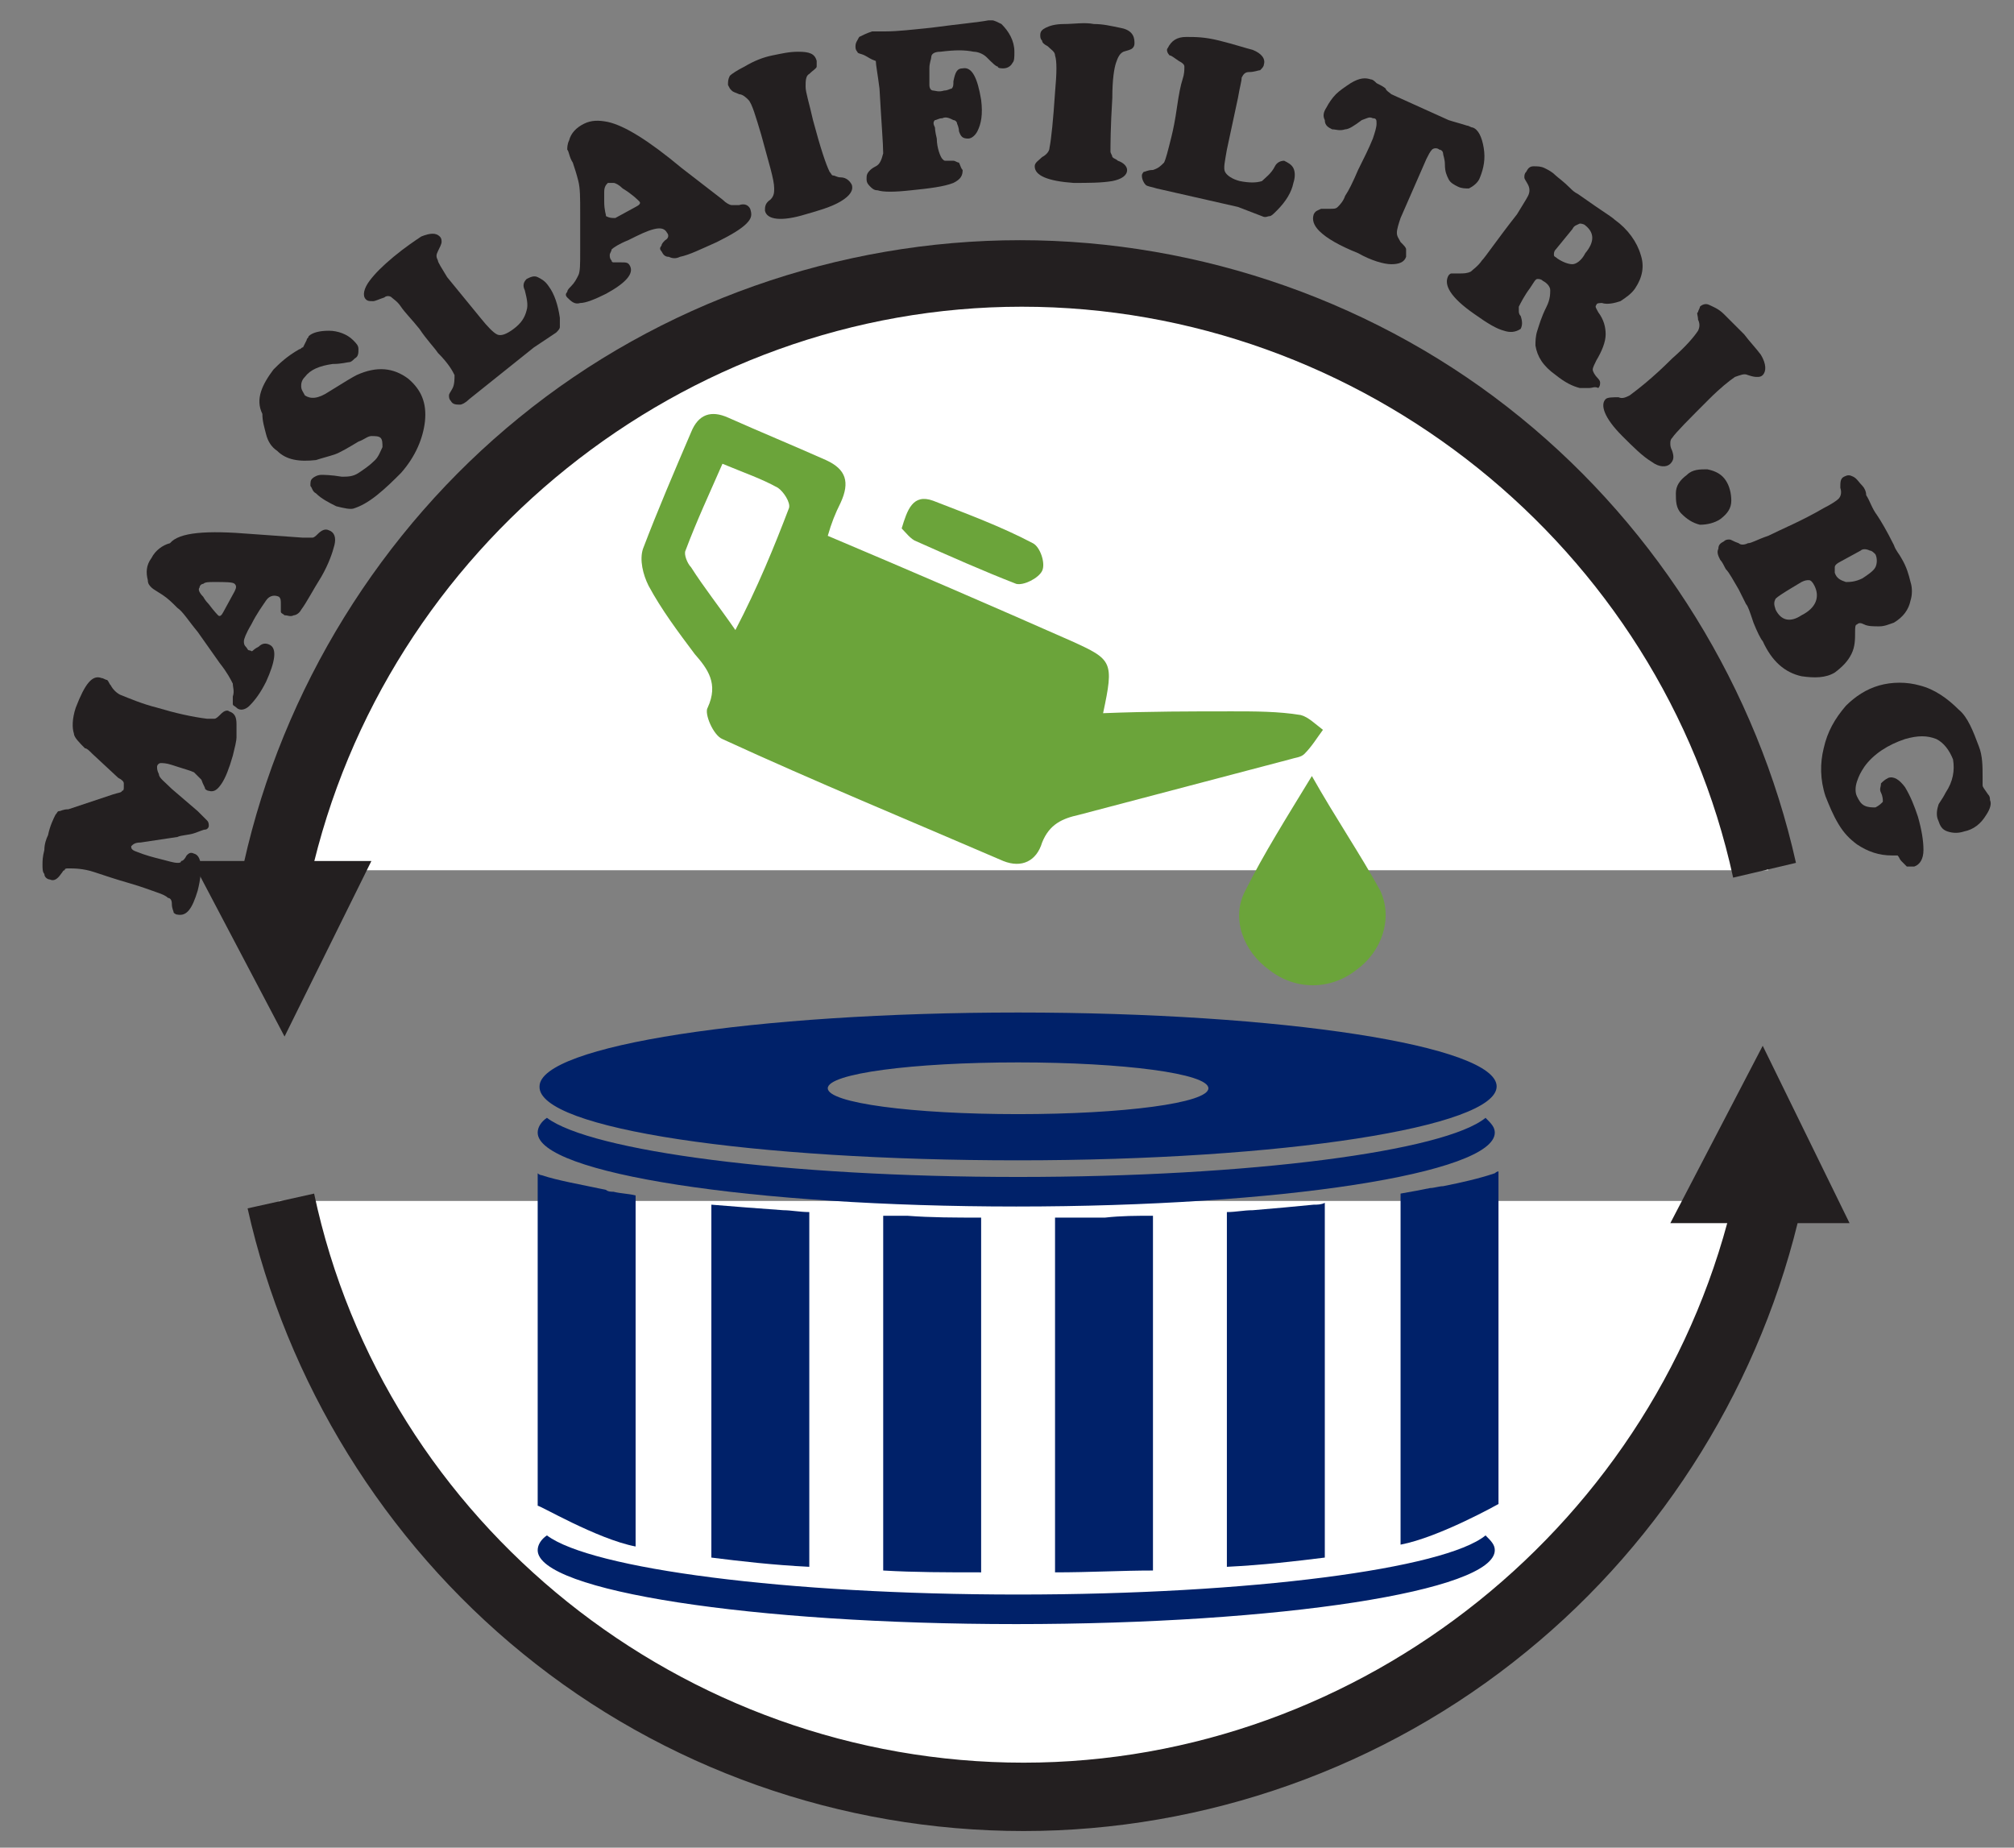 <?xml version="1.0" encoding="UTF-8"?> <svg xmlns="http://www.w3.org/2000/svg" xmlns:xlink="http://www.w3.org/1999/xlink" version="1.1" id="Layer_1" x="0px" y="0px" width="109px" height="100px" viewBox="0 0 109 100" style="enable-background:new 0 0 109 100;" xml:space="preserve"><rect x="0" y="0" width="109" height="100" fill="#808080" stroke="none"/> <style type="text/css"> .st0{fill:#FFFFFF;} .st1{fill:#231F20;} .st2{fill:#6BA43A;} .st3{fill:#002169;} </style> <g> <g> <g> <g> <path class="st0" d="M15.1,65c4.1,18.5,20.5,32.3,40.3,32.3S91.5,83.5,95.6,65"></path> <path class="st1" d="M55.4,99.1c-9.9,0-19.5-3.4-27.1-9.6c-7.5-6.1-12.8-14.7-14.9-24.1l3.6-0.8C20.8,82.5,37,95.4,55.4,95.4 c18.3,0,34.5-13,38.5-30.9l3.6,0.8c-2.1,9.4-7.4,18-14.9,24.1C74.9,95.7,65.2,99.1,55.4,99.1z"></path> </g> <g> <path class="st0" d="M15.1,47.1c4.1-18.5,20.5-32.3,40.3-32.3s36.2,13.8,40.3,32.3"></path> <path class="st1" d="M93.8,47.5c-3.9-17.9-20.1-30.9-38.5-30.9c-18.3,0-34.5,13-38.5,30.9l-3.6-0.8c2.1-9.4,7.4-18,14.9-24.1 c7.6-6.2,17.3-9.6,27.1-9.6s19.5,3.4,27.1,9.6c7.5,6.1,12.8,14.7,14.9,24.1L93.8,47.5z"></path> </g> </g> <g> <polygon class="st1" points="10.4,46.6 15.4,56.1 20.1,46.6 "></polygon> </g> <g> <polygon class="st1" points="90.4,66.2 95.4,56.6 100.1,66.2 "></polygon> </g> </g> <g> <path class="st1" d="M9.3,42.7l1.4,1.2c0.2,0.2,0.4,0.4,0.5,0.5c0.1,0.1,0.1,0.2,0.1,0.3c0,0.1-0.1,0.2-0.2,0.2 c-0.1,0-0.3,0.1-0.6,0.2c-0.3,0.1-0.7,0.1-0.9,0.2l-2,0.3c-0.3,0-0.4,0.1-0.5,0.2c0,0.1,0,0.2,0.3,0.3c0.5,0.2,0.9,0.3,1.3,0.4 c0.4,0.1,0.7,0.2,0.9,0.2c0.1,0,0.2,0,0.2-0.1c0.1,0,0.2-0.1,0.3-0.3c0.1-0.1,0.2-0.2,0.4-0.1c0.4,0.1,0.5,0.8,0.2,2 c-0.3,1-0.6,1.4-1.1,1.3c-0.1,0-0.2-0.1-0.2-0.1c0-0.1-0.1-0.2-0.1-0.5c0-0.2-0.1-0.3-0.2-0.3c-0.1-0.1-0.3-0.2-0.6-0.3 c-0.3-0.1-0.8-0.3-1.5-0.5c-0.7-0.2-1.3-0.4-1.9-0.6c-0.6-0.2-1.1-0.2-1.4-0.2c-0.1,0-0.2,0-0.2,0.1c-0.1,0-0.1,0.1-0.2,0.2 c-0.2,0.3-0.4,0.4-0.6,0.3c-0.1,0-0.3-0.1-0.3-0.3c-0.1-0.1-0.1-0.3-0.1-0.5c0-0.2,0-0.4,0.1-0.8c0-0.3,0.1-0.6,0.2-0.8 c0.1-0.5,0.3-0.9,0.4-1.1c0.1-0.1,0.1-0.2,0.2-0.2c0.1,0,0.2-0.1,0.5-0.1L6.1,43c0.3-0.1,0.5-0.1,0.5-0.2c0.1,0,0.1-0.1,0.1-0.2 c0-0.1,0-0.2,0-0.2c0-0.1-0.1-0.2-0.3-0.3l-1.4-1.3c-0.2-0.2-0.3-0.3-0.4-0.3c-0.3-0.3-0.6-0.6-0.6-0.8c-0.1-0.3-0.1-0.8,0.1-1.4 C4.6,37,5,36.5,5.5,36.7c0.1,0,0.2,0.1,0.3,0.1c0.1,0.1,0.1,0.2,0.2,0.3c0.1,0.2,0.3,0.4,0.5,0.5c0.5,0.2,1.2,0.5,2,0.7 c1,0.3,1.9,0.5,2.7,0.6c0.2,0,0.3,0,0.4,0c0.1,0,0.2-0.1,0.4-0.3c0.1-0.1,0.3-0.2,0.4-0.1c0.3,0.1,0.4,0.3,0.4,0.7 c0,0.2,0,0.4,0,0.7c0,0.2-0.1,0.6-0.2,1c-0.2,0.7-0.4,1.2-0.6,1.5c-0.2,0.3-0.4,0.5-0.7,0.4c-0.1,0-0.2-0.1-0.2-0.1 c0-0.1-0.1-0.2-0.2-0.5c-0.1-0.1-0.2-0.2-0.4-0.4c-0.2-0.1-0.6-0.2-1.2-0.4c-0.3-0.1-0.5-0.1-0.6-0.1c-0.1,0-0.2,0.1-0.2,0.2 c0,0.1,0,0.2,0.1,0.4C8.6,42.1,8.9,42.3,9.3,42.7z"></path> <path class="st1" d="M13.6,28.9l2.8,0.2c0.3,0,0.4,0,0.5,0c0.1,0,0.2-0.1,0.3-0.2c0.2-0.2,0.4-0.3,0.6-0.2 c0.3,0.1,0.4,0.4,0.3,0.8c-0.1,0.4-0.3,1-0.7,1.7c-0.5,0.8-0.8,1.4-1.1,1.8c-0.1,0.2-0.3,0.3-0.4,0.3c-0.2,0.1-0.3,0-0.5,0 c-0.1-0.1-0.2-0.1-0.2-0.2c0-0.1,0-0.2,0-0.4c0-0.2,0-0.3-0.1-0.4c-0.2-0.1-0.5-0.1-0.7,0.2c-0.2,0.3-0.5,0.7-0.8,1.3 c-0.3,0.5-0.4,0.8-0.4,0.9c0,0.1,0,0.2,0.1,0.3c0.1,0.1,0.1,0.2,0.2,0.2c0.1,0,0.1,0.1,0.2,0c0,0,0.1-0.1,0.3-0.2 c0.2-0.2,0.4-0.2,0.6-0.1c0.4,0.2,0.3,0.9-0.2,2c-0.3,0.6-0.6,1-0.9,1.3c-0.2,0.2-0.5,0.3-0.7,0.1c-0.1-0.1-0.2-0.1-0.2-0.2 c0-0.1,0-0.2,0-0.4c0.1-0.3,0-0.5,0-0.7c-0.1-0.2-0.3-0.6-0.7-1.1l-1.2-1.7c-0.5-0.6-0.8-1.1-1.1-1.3c-0.3-0.3-0.5-0.5-0.8-0.7 c-0.3-0.2-0.5-0.3-0.6-0.4c-0.1-0.1-0.2-0.2-0.2-0.4c-0.1-0.4-0.1-0.8,0.2-1.2c0.2-0.4,0.6-0.7,1-0.8 C9.7,28.8,11.2,28.7,13.6,28.9z M12.1,33.1l0.6-1.1c0.1-0.2,0.1-0.3,0-0.4c-0.1-0.1-0.5-0.1-1.1-0.1c-0.3,0-0.5,0-0.6,0.1 c-0.1,0-0.2,0.1-0.2,0.2c-0.1,0.1,0,0.3,0.2,0.5c0,0,0.1,0.2,0.3,0.4c0.3,0.4,0.5,0.6,0.5,0.6C11.9,33.4,12,33.3,12.1,33.1z"></path> <path class="st1" d="M14.8,20c0.3-0.3,0.7-0.7,1.4-1.1c0.1,0,0.1-0.1,0.2-0.1c0,0,0.1-0.2,0.2-0.4c0-0.1,0.1-0.1,0.1-0.2 c0.2-0.2,0.6-0.3,1.1-0.3c0.5,0,1,0.2,1.3,0.5c0.2,0.2,0.3,0.3,0.3,0.5c0,0.2,0,0.4-0.2,0.5c-0.1,0.1-0.2,0.2-0.3,0.2 c-0.1,0-0.4,0.1-0.9,0.1c-0.7,0.1-1.2,0.3-1.5,0.7c-0.2,0.2-0.2,0.4-0.2,0.5c0,0.2,0.1,0.3,0.2,0.5c0.3,0.2,0.7,0.2,1.3-0.2 c0.8-0.5,1.3-0.8,1.5-0.9c1.1-0.5,2-0.4,2.8,0.2c0.7,0.6,1,1.3,0.9,2.3c-0.1,0.9-0.5,1.9-1.3,2.8c-0.4,0.4-0.8,0.8-1.3,1.2 c-0.5,0.4-0.9,0.6-1.2,0.7c-0.2,0.1-0.6,0-1-0.1c-0.4-0.2-0.8-0.4-1.1-0.7c-0.2-0.1-0.2-0.3-0.3-0.4c0-0.2,0-0.3,0.1-0.4 c0.1-0.1,0.3-0.2,0.5-0.2c0.1,0,0.5,0,1.1,0.1c0.3,0,0.6,0,0.9-0.2c0.3-0.2,0.6-0.4,0.9-0.7c0.2-0.2,0.3-0.5,0.4-0.7 c0-0.2,0-0.4-0.1-0.5c-0.1-0.1-0.3-0.1-0.5-0.1c-0.2,0-0.4,0.2-0.7,0.3c-0.5,0.3-1,0.6-1.3,0.7c-0.3,0.1-0.7,0.2-1,0.3 c-0.9,0.1-1.6,0-2.1-0.5c-0.3-0.2-0.5-0.5-0.6-0.9c-0.1-0.4-0.2-0.7-0.2-1.1C13.8,21.6,14.2,20.8,14.8,20z"></path> <path class="st1" d="M24.2,15l1.8,2.2c0.4,0.5,0.7,0.8,0.9,0.9c0.2,0.1,0.5,0,0.9-0.3c0.4-0.3,0.6-0.6,0.7-1 c0.1-0.3,0-0.7-0.1-1.1c-0.1-0.2-0.1-0.4,0.1-0.6c0.2-0.1,0.4-0.2,0.6-0.1c0.2,0.1,0.4,0.2,0.6,0.5c0.3,0.4,0.5,1,0.6,1.7 c0,0.2,0,0.4,0,0.5c0,0.1-0.1,0.2-0.2,0.3l-1.2,0.8l-3.5,2.8c-0.2,0.2-0.4,0.3-0.5,0.3c-0.2,0-0.4,0-0.5-0.2 c-0.1-0.1-0.1-0.2-0.1-0.3c0-0.1,0.1-0.2,0.2-0.4c0.1-0.2,0.1-0.5,0.1-0.7c-0.1-0.2-0.3-0.6-0.9-1.2c-0.2-0.3-0.6-0.7-1-1.3 c-0.4-0.5-0.8-0.9-1-1.2c-0.2-0.3-0.4-0.4-0.5-0.5c-0.1-0.1-0.3-0.1-0.4,0c-0.3,0.1-0.5,0.2-0.6,0.2c-0.2,0-0.3,0-0.4-0.1 c-0.2-0.2-0.1-0.6,0.2-1c0.3-0.4,0.7-0.8,1.3-1.3c0.6-0.5,1.2-0.9,1.5-1.1c0.5-0.2,0.8-0.2,1,0c0.1,0.1,0.1,0.2,0.1,0.3 c0,0.1-0.1,0.3-0.2,0.5c-0.1,0.2-0.1,0.3,0,0.5C23.7,14.2,23.9,14.5,24.2,15z"></path> <path class="st1" d="M36.9,9.1l2.2,1.7c0.2,0.2,0.4,0.3,0.5,0.3c0.1,0,0.2,0,0.4,0c0.3-0.1,0.5,0,0.6,0.2c0.1,0.3,0.1,0.5-0.2,0.8 c-0.3,0.3-0.8,0.6-1.6,1c-0.9,0.4-1.5,0.7-2,0.8c-0.2,0.1-0.4,0.1-0.6,0c-0.2,0-0.3-0.1-0.4-0.3c-0.1-0.1-0.1-0.2,0-0.3 c0-0.1,0.1-0.2,0.2-0.3c0.2-0.1,0.2-0.3,0.1-0.4c-0.1-0.2-0.3-0.3-0.7-0.2c-0.4,0.1-0.8,0.3-1.4,0.6c-0.5,0.2-0.8,0.4-0.9,0.5 c0,0.1-0.1,0.2-0.1,0.3c0,0.1,0,0.2,0.1,0.3c0,0.1,0.1,0.1,0.1,0.1c0,0,0.2,0,0.4,0c0.3,0,0.4,0,0.5,0.2c0.2,0.4-0.2,0.9-1.3,1.5 c-0.6,0.3-1.1,0.5-1.4,0.5c-0.3,0.1-0.5-0.1-0.7-0.3c-0.1-0.1-0.1-0.2,0-0.3c0-0.1,0.1-0.2,0.2-0.3c0.2-0.2,0.3-0.4,0.4-0.6 c0.1-0.2,0.1-0.6,0.1-1.3l0-2.1c0-0.8,0-1.3-0.1-1.7c-0.1-0.4-0.2-0.7-0.3-1c-0.2-0.3-0.2-0.6-0.3-0.7c0-0.1,0-0.3,0.1-0.5 c0.1-0.4,0.4-0.7,0.8-0.9c0.4-0.2,0.8-0.2,1.3-0.1C33.8,6.8,35.1,7.6,36.9,9.1z M33.3,11.8l1.1-0.6c0.2-0.1,0.3-0.2,0.2-0.3 c-0.1-0.1-0.4-0.4-0.9-0.7c-0.2-0.2-0.4-0.3-0.5-0.3c-0.1,0-0.2,0-0.3,0c-0.1,0.1-0.2,0.2-0.2,0.5c0,0,0,0.2,0,0.5 c0,0.5,0.1,0.7,0.1,0.8C33,11.8,33.1,11.8,33.3,11.8z"></path> <path class="st1" d="M41.8,3c0.5-0.1,0.9-0.2,1.4-0.2c0.6,0,0.9,0.1,1,0.5c0,0.1,0,0.2,0,0.3c0,0.1-0.2,0.2-0.4,0.4 c-0.2,0.1-0.2,0.4-0.2,0.7c0,0.3,0.2,0.9,0.4,1.8c0.4,1.5,0.7,2.4,0.9,2.8c0.1,0.1,0.1,0.2,0.2,0.2c0.1,0,0.2,0.1,0.4,0.1 c0.3,0,0.5,0.2,0.6,0.4c0.1,0.3-0.1,0.6-0.6,0.9c-0.5,0.3-1.2,0.5-1.9,0.7c-1.3,0.4-2.1,0.3-2.2-0.2c0-0.2,0-0.4,0.3-0.6 c0.2-0.2,0.2-0.4,0.2-0.6c0-0.5-0.3-1.4-0.7-2.9c-0.3-1-0.5-1.7-0.7-1.9c-0.1-0.1-0.3-0.3-0.5-0.3c-0.2-0.1-0.3-0.1-0.4-0.2 c-0.1-0.1-0.1-0.1-0.2-0.3c0-0.2,0-0.3,0.1-0.5c0.1-0.1,0.4-0.3,0.8-0.5C40.8,3.3,41.3,3.1,41.8,3z"></path> <path class="st1" d="M50.9,2.8c-0.3,0-0.5,0.1-0.5,0.3c0,0.1-0.1,0.3-0.1,0.6c0,0.3,0,0.6,0,0.9c0,0.2,0.1,0.3,0.2,0.3 c0.1,0,0.3,0.1,0.6,0c0.2,0,0.3-0.1,0.4-0.1c0.1-0.1,0.1-0.2,0.1-0.4c0.1-0.5,0.2-0.7,0.5-0.7c0.5-0.1,0.8,0.5,1,1.7 c0.1,0.8,0,1.3-0.2,1.7c-0.1,0.2-0.3,0.4-0.5,0.4c-0.3,0-0.4-0.1-0.5-0.4c0-0.2-0.1-0.4-0.1-0.4c0-0.1-0.1-0.2-0.2-0.2 c-0.2-0.1-0.4-0.2-0.6-0.1c-0.2,0-0.3,0.1-0.4,0.1c-0.1,0.1-0.1,0.2,0,0.4c0,0,0,0.2,0.1,0.6C50.7,8,50.9,8.5,51,8.6 c0.1,0.1,0.1,0.1,0.2,0.1c0.1,0,0.2,0,0.4,0c0.1,0,0.2,0.1,0.3,0.1C52,9,52,9.1,52.1,9.2c0,0.3-0.1,0.5-0.5,0.7 c-0.5,0.2-1.3,0.3-2.3,0.4c-0.9,0.1-1.5,0.1-1.8,0c-0.2,0-0.3-0.1-0.4-0.2c-0.1-0.1-0.2-0.2-0.2-0.4c0-0.2,0-0.3,0.2-0.5 c0,0,0.1-0.1,0.3-0.2c0.2-0.1,0.3-0.3,0.4-0.7c0-0.5-0.1-1.7-0.2-3.5c-0.1-0.8-0.2-1.3-0.2-1.5C47.1,3.2,47,3.1,46.8,3 c-0.2-0.1-0.4-0.1-0.4-0.2c-0.1-0.1-0.1-0.2-0.1-0.3c0-0.2,0.1-0.3,0.2-0.5c0.2-0.1,0.4-0.2,0.7-0.3c0.2,0,0.4,0,0.7,0 c0.7,0,1.5-0.1,2.5-0.2c1.5-0.2,2.6-0.3,3.1-0.4c0.1,0,0.1,0,0.2,0c0.1,0,0.3,0.1,0.5,0.2c0.4,0.4,0.7,0.9,0.7,1.5 c0,0.3,0,0.5-0.1,0.6c-0.1,0.2-0.3,0.3-0.5,0.3c-0.1,0-0.3,0-0.3-0.1c-0.1,0-0.3-0.2-0.6-0.5c-0.2-0.2-0.5-0.3-0.7-0.3 C52.2,2.7,51.7,2.7,50.9,2.8z"></path> <path class="st1" d="M59.2,1.3c0.5,0,0.9,0.1,1.4,0.2c0.6,0.1,0.8,0.4,0.8,0.8c0,0.1,0,0.2-0.1,0.3c-0.1,0.1-0.2,0.1-0.5,0.2 c-0.2,0.1-0.3,0.3-0.4,0.6c-0.1,0.3-0.2,0.9-0.2,1.9c-0.1,1.6-0.1,2.6-0.1,2.9c0,0.1,0.1,0.2,0.1,0.3c0.1,0.1,0.2,0.1,0.3,0.2 C60.8,8.8,61,9,61,9.2c0,0.3-0.3,0.5-0.8,0.6c-0.6,0.1-1.3,0.1-2.1,0.1C56.7,9.8,56,9.5,56,9c0-0.2,0.2-0.3,0.4-0.5 c0.2-0.1,0.4-0.3,0.4-0.5c0.1-0.5,0.2-1.5,0.3-3c0.1-1.1,0.1-1.7,0-2c0-0.2-0.2-0.3-0.4-0.5c-0.2-0.1-0.3-0.2-0.3-0.3 c-0.1-0.1-0.1-0.2-0.1-0.3c0-0.2,0.1-0.3,0.3-0.4c0.2-0.1,0.5-0.2,1-0.2C58.1,1.3,58.7,1.2,59.2,1.3z"></path> <path class="st1" d="M67,5.3l-0.6,2.8c-0.1,0.6-0.2,1-0.1,1.2c0.1,0.2,0.4,0.4,0.8,0.5c0.5,0.1,0.9,0.1,1.2,0 C68.5,9.6,68.8,9.4,69,9c0.1-0.2,0.3-0.3,0.5-0.3c0.2,0.1,0.4,0.2,0.5,0.4c0.1,0.2,0.1,0.5,0,0.8c-0.1,0.5-0.4,1-0.9,1.5 c-0.2,0.2-0.3,0.3-0.4,0.3c-0.1,0-0.2,0.1-0.4,0L67,11.2l-4.4-1c-0.3-0.1-0.5-0.1-0.6-0.2c-0.1-0.1-0.2-0.3-0.2-0.5 c0-0.1,0.1-0.2,0.1-0.2c0.1,0,0.2-0.1,0.5-0.1c0.3-0.1,0.4-0.2,0.6-0.4c0.1-0.2,0.2-0.6,0.4-1.4c0.1-0.4,0.2-0.9,0.3-1.6 c0.1-0.7,0.2-1.2,0.3-1.5c0.1-0.3,0.1-0.5,0.1-0.7c0-0.1-0.1-0.2-0.3-0.3c-0.3-0.2-0.4-0.3-0.5-0.3c-0.1-0.1-0.2-0.3-0.1-0.4 C63.4,2.2,63.7,2,64.2,2c0.5,0,1,0,1.8,0.2c0.8,0.2,1.4,0.4,1.8,0.5c0.5,0.2,0.7,0.5,0.6,0.8c0,0.1-0.1,0.2-0.2,0.3 c-0.1,0-0.3,0.1-0.6,0.1c-0.2,0-0.3,0.1-0.4,0.3C67.2,4.4,67.1,4.7,67,5.3z"></path> <path class="st1" d="M75.3,5.1l3.1,1.4c0.3,0.1,0.7,0.2,1,0.3c0.1,0,0.2,0.1,0.3,0.1c0.3,0.1,0.5,0.5,0.6,1.1 c0.1,0.6,0,1.1-0.2,1.6c-0.1,0.3-0.4,0.5-0.6,0.6c-0.2,0-0.4,0-0.6-0.1c-0.2-0.1-0.4-0.2-0.5-0.4c-0.1-0.2-0.2-0.4-0.2-0.8 c0-0.3-0.1-0.5-0.1-0.6c0-0.1-0.1-0.2-0.2-0.2c-0.1-0.1-0.3-0.1-0.4,0c-0.1,0.1-0.2,0.3-0.3,0.5l-1.4,3.2 c-0.1,0.3-0.2,0.6-0.2,0.8c0,0.2,0.1,0.3,0.2,0.5c0.2,0.2,0.3,0.3,0.3,0.4c0,0.1,0,0.2,0,0.4c-0.1,0.3-0.4,0.4-0.8,0.4 c-0.4,0-1.1-0.2-1.8-0.6c-1-0.4-1.7-0.8-2.1-1.2c-0.3-0.3-0.4-0.6-0.3-0.9c0.1-0.2,0.2-0.2,0.4-0.3c0,0,0.2,0,0.5,0 c0.2,0,0.3,0,0.4-0.1c0.1-0.1,0.3-0.3,0.4-0.6c0.2-0.3,0.4-0.7,0.7-1.4c0.3-0.6,0.6-1.2,0.8-1.7c0.1-0.3,0.2-0.6,0.2-0.8 c0-0.2,0-0.3-0.2-0.3c-0.2-0.1-0.3,0-0.6,0.1C73.3,6.8,73,7,72.8,7c-0.3,0.1-0.5,0-0.7,0c-0.2-0.1-0.4-0.2-0.4-0.5 c-0.1-0.2-0.1-0.4,0.1-0.7c0.1-0.2,0.3-0.5,0.5-0.7c0.2-0.2,0.5-0.4,0.8-0.6c0.5-0.3,0.8-0.3,1.1-0.2c0.1,0,0.2,0.1,0.3,0.2 c0.2,0.1,0.4,0.2,0.5,0.3C75,4.9,75.2,5,75.3,5.1z"></path> <path class="st1" d="M83.5,15.2c-0.1-0.1-0.2-0.1-0.3-0.1c-0.1,0-0.2,0.2-0.4,0.5c-0.3,0.4-0.5,0.8-0.6,1c0,0.1,0,0.1,0,0.2 c0,0.1,0,0.2,0.1,0.3c0.1,0.3,0.1,0.5,0,0.7C82,18,81.7,18,81.4,17.9c-0.4-0.1-0.9-0.4-1.6-0.9c-1.3-0.9-1.7-1.6-1.4-2.1 c0.1-0.1,0.1-0.1,0.2-0.1c0.1,0,0.2,0,0.4,0c0.2,0,0.4,0,0.6-0.1c0.1-0.1,0.4-0.3,0.6-0.6c0.2-0.2,0.8-1.1,1.9-2.5 c0.3-0.5,0.5-0.8,0.6-1c0.1-0.2,0.1-0.4,0-0.6c-0.1-0.2-0.2-0.3-0.2-0.4c0-0.1,0-0.2,0.1-0.3C82.7,9.1,82.8,9,83,9 c0.2,0,0.4,0,0.6,0.1c0.2,0.1,0.4,0.2,0.6,0.4c0.1,0.1,0.4,0.3,0.8,0.7c0.1,0.1,0.2,0.2,0.4,0.3c0.3,0.2,0.7,0.5,1.3,0.9 c0.3,0.2,0.6,0.4,0.7,0.5c0.7,0.5,1.2,1.2,1.4,1.9c0.2,0.6,0.1,1.2-0.3,1.8c-0.2,0.3-0.5,0.5-0.8,0.7c-0.3,0.1-0.7,0.2-1,0.1 c-0.1,0-0.3,0-0.3,0.1c-0.1,0.1,0,0.2,0.1,0.4c0.3,0.4,0.4,0.8,0.4,1.2c0,0.4-0.2,0.9-0.5,1.4c-0.1,0.2-0.2,0.4-0.2,0.5 c0,0.1,0.1,0.3,0.3,0.5c0.1,0.1,0.1,0.2,0.1,0.2c0,0.1,0,0.2-0.1,0.3C86.3,20.9,86.2,21,86,21c-0.2,0-0.3,0-0.5,0 c-0.4-0.1-0.8-0.3-1.3-0.7c-0.7-0.5-1-1-1.1-1.6c0-0.2,0-0.5,0.1-0.8c0.1-0.3,0.2-0.7,0.5-1.3c0.2-0.4,0.2-0.7,0.2-0.9 C83.9,15.5,83.7,15.3,83.5,15.2z M85.1,12.4l-0.9,1.1c0,0,0,0,0,0c-0.1,0.1-0.1,0.2-0.1,0.3c0,0.1,0.1,0.1,0.2,0.2 c0.3,0.2,0.6,0.3,0.8,0.3c0.2,0,0.5-0.2,0.7-0.6c0.5-0.6,0.5-1.1,0-1.5c-0.1-0.1-0.3-0.1-0.3-0.1C85.3,12.2,85.2,12.2,85.1,12.4z"></path> <path class="st1" d="M94.4,18.1c0.3,0.4,0.6,0.7,0.9,1.1c0.3,0.5,0.3,0.9,0.1,1.1c-0.1,0.1-0.2,0.1-0.3,0.1c-0.1,0-0.2,0-0.5-0.1 c-0.2-0.1-0.4,0-0.7,0.1c-0.3,0.2-0.8,0.6-1.4,1.2c-1.1,1.1-1.8,1.8-2,2.1c-0.1,0.1-0.1,0.2-0.1,0.3c0,0.1,0,0.2,0.1,0.4 c0.1,0.3,0.1,0.5-0.1,0.7c-0.2,0.2-0.6,0.2-1-0.1c-0.5-0.3-1-0.8-1.6-1.4c-1-1-1.2-1.7-0.9-2c0.1-0.1,0.4-0.1,0.7-0.1 c0.2,0.1,0.4,0,0.6-0.1c0.4-0.3,1.2-0.9,2.3-2c0.8-0.7,1.2-1.2,1.4-1.5c0.1-0.2,0.1-0.4,0-0.6c0-0.2-0.1-0.4,0-0.4 c0-0.1,0.1-0.2,0.1-0.3c0.1-0.1,0.3-0.2,0.5-0.1c0.2,0.1,0.5,0.2,0.8,0.5C93.6,17.3,94,17.7,94.4,18.1z"></path> <path class="st1" d="M93.4,26c0.2,0.3,0.3,0.7,0.3,1.1c0,0.4-0.2,0.7-0.6,1c-0.3,0.2-0.7,0.3-1.1,0.3c-0.4-0.1-0.7-0.3-1-0.6 s-0.3-0.7-0.3-1.1c0-0.4,0.2-0.7,0.6-1c0.3-0.3,0.7-0.3,1.1-0.3C92.9,25.5,93.2,25.7,93.4,26z"></path> <path class="st1" d="M94.5,32.7l-0.4-0.8c-0.3-0.5-0.5-0.9-0.7-1.1c-0.1-0.2-0.2-0.4-0.3-0.5c-0.1-0.2-0.2-0.4-0.1-0.6 c0-0.2,0.1-0.3,0.3-0.4c0.1-0.1,0.2-0.1,0.3-0.1c0.1,0,0.2,0.1,0.5,0.2c0.1,0.1,0.3,0.1,0.5,0c0.2,0,0.5-0.2,1.1-0.4 c0.8-0.4,1.8-0.8,3-1.5c0.4-0.2,0.7-0.4,0.8-0.5c0.1-0.1,0.2-0.3,0.1-0.6c0-0.3,0-0.5,0.2-0.6c0.2-0.1,0.3-0.1,0.5,0 c0.2,0.1,0.3,0.3,0.5,0.5c0.1,0.1,0.2,0.3,0.2,0.5c0.2,0.3,0.3,0.7,0.6,1.1c0.2,0.3,0.5,0.8,0.9,1.6c0.1,0.3,0.3,0.5,0.4,0.7 c0.3,0.5,0.4,0.9,0.5,1.3c0.1,0.3,0.1,0.7,0,1c-0.1,0.5-0.4,0.9-0.9,1.2c-0.3,0.1-0.5,0.2-0.8,0.2c-0.3,0-0.6,0-0.8-0.1 c-0.2-0.1-0.3-0.1-0.4,0c-0.1,0-0.1,0.2-0.1,0.4c0,0.4,0,0.8-0.2,1.2c-0.2,0.4-0.5,0.7-0.9,1c-0.5,0.3-1.1,0.3-1.8,0.2 c-0.9-0.2-1.6-0.8-2.1-1.9c-0.1-0.1-0.3-0.5-0.5-1C94.7,33.1,94.6,32.8,94.5,32.7z M97.5,31.5L97,31.8c-0.5,0.3-0.8,0.5-0.9,0.6 c-0.1,0.2-0.1,0.3,0,0.6c0.3,0.6,0.8,0.7,1.4,0.3c0.8-0.4,1-1,0.7-1.6c-0.1-0.2-0.2-0.3-0.3-0.3C97.8,31.4,97.7,31.4,97.5,31.5z M100.7,29.8l-1.1,0.6c-0.2,0.1-0.3,0.2-0.3,0.3c0,0.1,0,0.2,0,0.3c0.1,0.3,0.3,0.4,0.6,0.5c0.2,0,0.5,0,0.9-0.2 c0.3-0.2,0.6-0.4,0.7-0.6c0.1-0.2,0.1-0.5,0-0.7c-0.1-0.1-0.2-0.2-0.3-0.2C101,29.7,100.8,29.7,100.7,29.8z"></path> <path class="st1" d="M107.1,40.4c0.2,0.5,0.2,1.1,0.2,1.6c0,0.2,0,0.4,0,0.5c0,0.1,0.1,0.2,0.3,0.5c0.1,0.1,0.1,0.2,0.1,0.3 c0.1,0.2,0,0.5-0.2,0.8c-0.3,0.5-0.7,0.8-1.2,0.9c-0.3,0.1-0.6,0.1-0.9,0c-0.3-0.1-0.4-0.3-0.5-0.6c-0.1-0.2-0.1-0.5,0-0.8 c0-0.1,0.2-0.3,0.4-0.7c0.4-0.6,0.5-1.2,0.4-1.8c-0.2-0.5-0.5-0.9-0.9-1.1c-0.5-0.2-1-0.2-1.7,0c-0.9,0.3-1.7,0.8-2.2,1.5 c-0.2,0.3-0.3,0.5-0.4,0.8c-0.1,0.3-0.1,0.6,0,0.8c0.1,0.2,0.2,0.4,0.4,0.5c0.2,0.1,0.4,0.1,0.6,0.1c0.2-0.1,0.3-0.2,0.4-0.3 c0-0.1,0-0.1,0-0.1c0,0,0-0.2-0.1-0.4c-0.1-0.2,0-0.3,0-0.5c0.1-0.1,0.2-0.2,0.4-0.3c0.3-0.1,0.6,0.1,0.9,0.5 c0.3,0.5,0.5,1,0.7,1.6c0.2,0.7,0.3,1.3,0.3,1.8c0,0.5-0.2,0.8-0.5,0.9c-0.1,0-0.3,0-0.4,0c-0.1-0.1-0.2-0.2-0.3-0.3 c-0.1-0.1-0.1-0.2-0.2-0.3c-0.1,0-0.2,0-0.3,0c-0.7,0-1.3-0.2-1.9-0.6c-0.4-0.3-0.7-0.6-1-1.1c-0.3-0.5-0.5-1-0.7-1.5 c-0.3-0.9-0.3-1.8-0.1-2.6c0.2-0.9,0.6-1.6,1.2-2.3c0.5-0.5,1.1-0.9,1.8-1.1c0.7-0.2,1.5-0.2,2.2,0c0.8,0.2,1.5,0.7,2.1,1.3 C106.5,38.8,106.8,39.6,107.1,40.4z"></path> </g> <g> <g> <path class="st2" d="M66.7,38.5c1.2,0,2.5,0,3.7,0.2c0.4,0.1,0.8,0.5,1.2,0.8c-0.3,0.4-0.6,0.9-1,1.3c-0.2,0.2-0.5,0.2-0.8,0.3 c-3.8,1-7.6,2-11.4,3c-0.9,0.2-1.6,0.5-2,1.5c-0.3,1-1.1,1.4-2.1,1c-5.1-2.2-10.2-4.3-15.2-6.6c-0.5-0.2-1-1.4-0.8-1.7 c0.6-1.3,0-2.1-0.7-2.9c-0.9-1.2-1.8-2.4-2.5-3.7c-0.3-0.6-0.5-1.4-0.3-2c0.8-2.1,1.7-4.2,2.6-6.3c0.4-1,1.1-1.2,2-0.8 c1.8,0.8,3.5,1.5,5.3,2.3c1.1,0.5,1.3,1.2,0.8,2.3c-0.3,0.6-0.5,1.1-0.7,1.8c4.5,1.9,8.9,3.8,13.2,5.7c2.2,1,2.3,1.1,1.7,3.9 C62.2,38.5,64.5,38.5,66.7,38.5z M42.7,27.5c0.1-0.3-0.3-0.9-0.6-1.1c-0.9-0.5-1.8-0.8-3-1.3c-0.7,1.6-1.4,3.1-2,4.7 c-0.1,0.2,0.1,0.7,0.3,0.9c0.7,1.1,1.5,2.1,2.4,3.4C41,31.8,41.9,29.6,42.7,27.5z"></path> </g> <g> <path class="st2" d="M71,42c-1.4,2.3-2.6,4.2-3.6,6.2c-0.8,1.5-0.1,3.3,1.3,4.3c1.4,1.1,3.3,1.1,4.7,0c1.4-1,2-2.8,1.3-4.3 C73.6,46.2,72.3,44.3,71,42z"></path> </g> <g> <path class="st2" d="M48.8,28.6c0.2,0.2,0.5,0.6,0.8,0.7c1.8,0.8,3.6,1.6,5.4,2.3c0.4,0.1,1.2-0.3,1.4-0.7 c0.2-0.4-0.1-1.3-0.5-1.5c-1.7-0.9-3.6-1.6-5.4-2.3C49.4,26.7,49.1,27.6,48.8,28.6z"></path> </g> </g> <g> <g> <path class="st3" d="M55.1,63.7c-12.6,0-23.1-1.4-25.5-3.2c-0.3,0.2-0.5,0.5-0.5,0.8c0,2.2,11.6,4,25.9,4c14.3,0,25.9-1.8,25.9-4 c0-0.3-0.2-0.5-0.5-0.8C78.2,62.3,67.7,63.7,55.1,63.7z"></path> </g> <g> <path class="st3" d="M55.1,86.3c-12.6,0-23.1-1.4-25.5-3.2c-0.3,0.2-0.5,0.5-0.5,0.8c0,2.2,11.6,4,25.9,4c14.3,0,25.9-1.8,25.9-4 c0-0.3-0.2-0.5-0.5-0.8C78.2,84.9,67.7,86.3,55.1,86.3z"></path> </g> <g> <path class="st3" d="M55.1,62.8c14.3,0,25.9-1.8,25.9-4c0-2.2-11.6-4-25.9-4s-25.9,1.8-25.9,4C29.1,61.1,40.8,62.8,55.1,62.8z M55.1,57.5c5.7,0,10.3,0.6,10.3,1.4s-4.6,1.4-10.3,1.4s-10.3-0.6-10.3-1.4S49.4,57.5,55.1,57.5z"></path> </g> <g> <path class="st3" d="M71.1,65.2c-1,0.1-2.1,0.2-3.3,0.3c-0.5,0-0.9,0.1-1.4,0.1v19.2c2-0.1,3.7-0.3,5.3-0.5V65.1 C71.5,65.2,71.3,65.2,71.1,65.2z"></path> </g> <g> <path class="st3" d="M78.1,64.2c-0.2,0-0.5,0.1-0.7,0.1c-0.5,0.1-1,0.2-1.6,0.3v19c2.1-0.4,5.3-2.2,5.3-2.2v-18 c-0.1,0-0.2,0.1-0.2,0.1C80,63.8,79.1,64,78.1,64.2z"></path> </g> <g> <path class="st3" d="M34.4,83.7v-19c-0.4-0.1-0.8-0.1-1.2-0.2c-0.1,0-0.3,0-0.4-0.1c-1.4-0.3-2.6-0.5-3.5-0.8 c-0.1,0-0.2-0.1-0.2-0.1v18C29.1,81.4,32.3,83.3,34.4,83.7z"></path> </g> <g> <path class="st3" d="M59.8,65.9c-0.2,0-0.4,0-0.7,0c-0.7,0-1.3,0-2,0v19.2c1.9,0,3.6-0.1,5.3-0.1V65.8 C61.5,65.8,60.7,65.8,59.8,65.9z"></path> </g> <g> <path class="st3" d="M49.1,65.8c-0.4,0-0.9,0-1.3,0V85c1.7,0.1,3.4,0.1,5.3,0.1V65.9C51.7,65.9,50.4,65.9,49.1,65.8z"></path> </g> <g> <path class="st3" d="M42.4,65.5c-1.4-0.1-2.7-0.2-3.9-0.3v19.1c1.6,0.2,3.3,0.4,5.3,0.5V65.6C43.3,65.6,42.8,65.5,42.4,65.5z"></path> </g> </g> </g> </svg> 